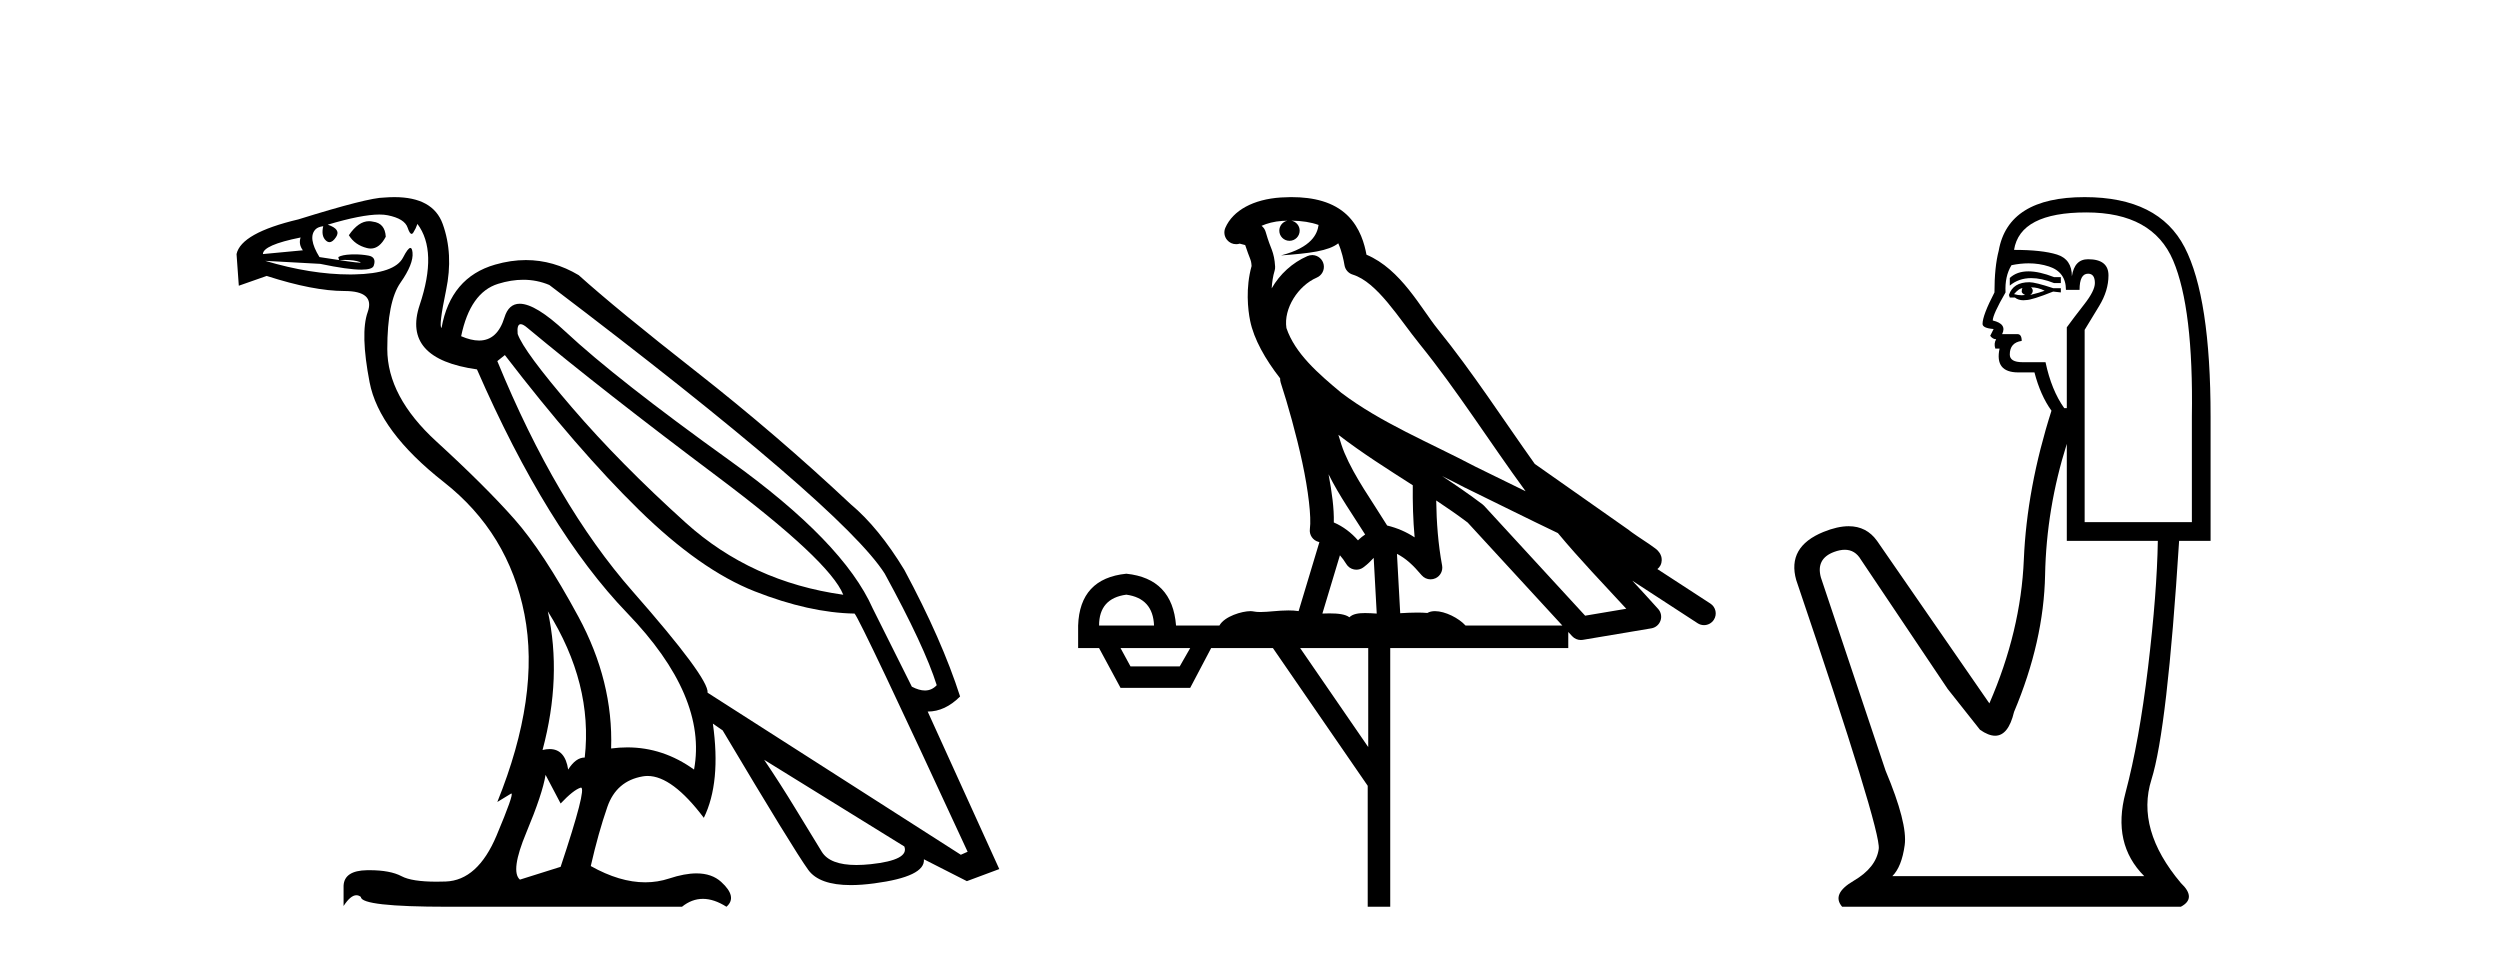 <?xml version='1.0' encoding='UTF-8' standalone='yes'?><svg xmlns='http://www.w3.org/2000/svg' xmlns:xlink='http://www.w3.org/1999/xlink' width='107.0' height='41.0' ><path d='M 15.796 9.467 Q 15.34 9.467 14.931 10.068 Q 15.189 10.487 15.705 10.616 Q 15.789 10.638 15.868 10.638 Q 16.245 10.638 16.511 10.132 Q 16.479 9.551 15.963 9.487 Q 15.878 9.467 15.796 9.467 ZM 12.866 10.164 Q 12.769 10.455 12.963 10.713 L 11.253 10.874 Q 11.253 10.487 12.866 10.164 ZM 22.286 13.875 Q 22.391 13.875 22.576 14.035 Q 25.834 16.745 30.672 20.374 Q 35.511 24.003 36.092 25.455 Q 32.156 24.906 29.35 22.374 Q 26.543 19.842 24.479 17.439 Q 22.414 15.035 22.156 14.293 Q 22.116 13.875 22.286 13.875 ZM 22.395 11.974 Q 22.981 11.974 23.511 12.197 Q 36.059 21.713 37.866 24.551 Q 39.576 27.68 40.092 29.326 Q 39.882 29.553 39.587 29.553 Q 39.338 29.553 39.027 29.39 L 37.35 26.035 Q 36.092 23.197 31.237 19.713 Q 26.382 16.229 24.205 14.197 Q 22.923 13 22.245 13 Q 21.771 13 21.592 13.584 Q 21.288 14.575 20.504 14.575 Q 20.165 14.575 19.737 14.39 Q 20.124 12.519 21.318 12.148 Q 21.878 11.974 22.395 11.974 ZM 23.447 26.164 L 23.447 26.164 Q 25.382 29.261 25.027 32.422 Q 24.64 32.422 24.318 32.938 Q 24.185 32.06 23.525 32.06 Q 23.385 32.06 23.221 32.1 Q 24.06 28.971 23.447 26.164 ZM 16.239 9.182 Q 16.44 9.182 16.592 9.213 Q 17.318 9.358 17.447 9.745 Q 17.535 10.01 17.616 10.01 Q 17.653 10.01 17.689 9.955 Q 17.802 9.777 17.866 9.584 Q 18.737 10.745 17.963 13.051 Q 17.189 15.358 20.414 15.81 Q 23.414 22.68 26.85 26.245 Q 30.285 29.809 29.705 32.938 Q 28.385 31.988 26.849 31.988 Q 26.508 31.988 26.156 32.035 Q 26.253 29.164 24.753 26.39 Q 23.253 23.616 22.011 22.213 Q 20.769 20.809 18.672 18.89 Q 16.576 16.971 16.576 14.939 Q 16.576 12.906 17.14 12.1 Q 17.705 11.293 17.656 10.81 Q 17.636 10.611 17.565 10.611 Q 17.462 10.611 17.253 11.019 Q 16.898 11.713 15.156 11.745 Q 15.069 11.747 14.981 11.747 Q 13.311 11.747 11.35 11.164 L 11.35 11.164 L 13.705 11.293 Q 14.891 11.541 15.465 11.541 Q 15.937 11.541 15.995 11.374 Q 16.124 11.003 15.769 10.939 Q 15.485 10.887 15.181 10.887 Q 15.105 10.887 15.027 10.89 Q 14.64 10.906 14.479 11.003 L 14.511 11.132 Q 14.64 11.125 14.756 11.125 Q 15.16 11.125 15.398 11.213 Q 15.478 11.242 15.4 11.242 Q 15.178 11.242 13.673 11.003 Q 13.156 10.164 13.511 9.81 Q 13.608 9.713 13.834 9.681 L 13.834 9.681 Q 13.737 10.1 13.947 10.293 Q 14.023 10.364 14.101 10.364 Q 14.239 10.364 14.382 10.148 Q 14.608 9.81 14.027 9.616 Q 15.481 9.182 16.239 9.182 ZM 21.608 15.197 Q 24.705 19.229 27.334 21.809 Q 29.963 24.39 32.301 25.309 Q 34.64 26.229 36.576 26.261 Q 36.834 26.551 41.414 36.455 L 41.124 36.584 L 30.285 29.648 Q 30.35 29.035 27.076 25.309 Q 23.801 21.584 21.285 15.455 L 21.608 15.197 ZM 32.705 32.519 L 38.705 36.229 Q 38.93 36.809 37.269 36.987 Q 36.937 37.022 36.654 37.022 Q 35.521 37.022 35.172 36.455 Q 34.737 35.745 34.059 34.632 Q 33.382 33.519 32.705 32.519 ZM 23.35 33.164 L 23.995 34.39 Q 24.543 33.809 24.85 33.713 Q 24.858 33.71 24.865 33.71 Q 25.125 33.71 23.995 37.1 L 22.253 37.648 Q 21.834 37.293 22.527 35.632 Q 23.221 33.971 23.35 33.164 ZM 16.879 8.437 Q 16.673 8.437 16.447 8.455 Q 15.769 8.455 12.769 9.39 Q 10.318 9.971 10.124 10.874 L 10.221 12.229 L 11.414 11.81 Q 13.414 12.455 14.737 12.455 Q 16.06 12.455 15.737 13.358 Q 15.414 14.261 15.818 16.358 Q 16.221 18.455 18.995 20.632 Q 21.769 22.809 22.447 26.293 Q 23.124 29.777 21.285 34.325 L 21.866 33.971 Q 21.878 33.963 21.886 33.963 Q 22.009 33.963 21.253 35.761 Q 20.447 37.68 19.076 37.729 Q 18.87 37.736 18.684 37.736 Q 17.627 37.736 17.189 37.503 Q 16.701 37.244 15.811 37.244 Q 15.759 37.244 15.705 37.245 Q 14.737 37.261 14.705 37.906 L 14.705 38.777 Q 15.004 38.316 15.254 38.316 Q 15.355 38.316 15.447 38.39 Q 15.447 38.809 19.156 38.809 L 29.189 38.809 Q 29.608 38.471 30.084 38.471 Q 30.559 38.471 31.092 38.809 Q 31.576 38.39 30.866 37.745 Q 30.466 37.381 29.81 37.381 Q 29.302 37.381 28.64 37.6 Q 28.145 37.763 27.616 37.763 Q 26.524 37.763 25.285 37.067 Q 25.608 35.648 25.995 34.535 Q 26.382 33.422 27.511 33.229 Q 27.612 33.211 27.716 33.211 Q 28.773 33.211 30.124 35.003 Q 30.866 33.487 30.511 30.971 L 30.511 30.971 L 30.93 31.261 Q 33.963 36.358 34.592 37.229 Q 35.063 37.882 36.415 37.882 Q 36.866 37.882 37.414 37.809 Q 39.608 37.519 39.543 36.777 L 39.543 36.777 L 41.382 37.713 L 42.769 37.196 L 39.705 30.455 Q 40.447 30.455 41.092 29.809 Q 40.317 27.39 38.705 24.39 Q 37.608 22.584 36.414 21.584 Q 33.253 18.616 29.818 15.922 Q 26.382 13.229 24.769 11.777 Q 23.686 11.131 22.508 11.131 Q 21.863 11.131 21.189 11.326 Q 19.285 11.874 18.898 14.035 Q 18.769 13.971 19.092 12.422 Q 19.414 10.874 18.947 9.584 Q 18.531 8.437 16.879 8.437 Z' style='fill:#000000;stroke:none' /><path d='M 55.268 9.444 C 55.721 9.448 56.12 9.513 56.435 9.628 C 56.383 10.005 56.151 10.588 54.827 10.932 C 56.059 10.843 56.863 10.742 57.278 10.414 C 57.428 10.752 57.509 11.134 57.545 11.353 C 57.576 11.541 57.711 11.696 57.893 11.752 C 58.947 12.075 59.873 13.629 60.763 14.728 C 62.364 16.707 63.751 18.912 65.297 21.026 C 64.584 20.676 63.871 20.326 63.154 19.976 C 61.16 18.928 59.114 18.102 57.406 16.81 C 56.413 15.983 55.428 15.129 55.059 14.04 C 54.931 13.201 55.56 12.229 56.354 11.883 C 56.571 11.792 56.696 11.563 56.655 11.332 C 56.614 11.1 56.417 10.928 56.182 10.918 C 56.175 10.918 56.168 10.918 56.16 10.918 C 56.089 10.918 56.018 10.933 55.953 10.963 C 55.317 11.24 54.773 11.735 54.428 12.342 C 54.444 12.085 54.481 11.822 54.554 11.585 C 54.571 11.529 54.578 11.47 54.575 11.411 C 54.558 11.099 54.505 10.882 54.437 10.698 C 54.368 10.514 54.293 10.35 54.17 9.924 C 54.141 9.821 54.079 9.73 53.994 9.665 C 54.23 9.561 54.527 9.477 54.884 9.454 C 54.956 9.449 55.025 9.449 55.095 9.447 L 55.095 9.447 C 54.9 9.49 54.754 9.664 54.754 9.872 C 54.754 10.112 54.949 10.307 55.19 10.307 C 55.43 10.307 55.626 10.112 55.626 9.872 C 55.626 9.658 55.471 9.481 55.268 9.444 ZM 57.282 18.609 C 58.303 19.396 59.396 20.083 60.467 20.769 C 60.459 21.509 60.478 22.253 60.546 22.999 C 60.198 22.771 59.814 22.6 59.37 22.492 C 58.71 21.42 57.986 20.432 57.544 19.384 C 57.452 19.167 57.366 18.896 57.282 18.609 ZM 56.862 20.299 C 57.322 21.223 57.91 22.054 58.428 22.877 C 58.329 22.944 58.239 23.014 58.168 23.082 C 58.149 23.099 58.139 23.111 58.122 23.128 C 57.837 22.8 57.489 22.534 57.087 22.361 C 57.102 21.773 57.007 21.065 56.862 20.299 ZM 61.723 20.376 L 61.723 20.376 C 62.052 20.539 62.379 20.703 62.7 20.872 C 62.705 20.874 62.71 20.876 62.714 20.878 C 64.031 21.52 65.346 22.18 66.678 22.816 C 67.617 23.947 68.63 24.996 69.605 26.055 C 69.018 26.154 68.431 26.252 67.844 26.351 C 66.403 24.783 64.962 23.216 63.52 21.648 C 63.5 21.626 63.478 21.606 63.454 21.588 C 62.891 21.162 62.309 20.763 61.723 20.376 ZM 57.349 23.766 C 57.447 23.877 57.538 24.001 57.622 24.141 C 57.694 24.261 57.814 24.345 57.952 24.373 C 57.985 24.38 58.018 24.383 58.052 24.383 C 58.157 24.383 58.26 24.35 58.346 24.288 C 58.557 24.135 58.685 23.989 58.794 23.876 L 58.924 26.261 C 58.756 26.25 58.585 26.239 58.425 26.239 C 58.143 26.239 57.896 26.275 57.754 26.42 C 57.585 26.29 57.28 26.253 56.903 26.253 C 56.806 26.253 56.704 26.256 56.598 26.26 L 57.349 23.766 ZM 48.206 25.452 C 48.968 25.556 49.364 25.997 49.393 26.774 L 47.04 26.774 C 47.04 25.997 47.429 25.556 48.206 25.452 ZM 61.47 21.42 L 61.47 21.42 C 61.932 21.727 62.384 22.039 62.816 22.365 C 64.167 23.835 65.519 25.304 66.87 26.774 L 62.726 26.774 C 62.437 26.454 61.851 26.157 61.416 26.157 C 61.293 26.157 61.181 26.181 61.093 26.235 C 60.955 26.223 60.81 26.218 60.66 26.218 C 60.425 26.218 60.179 26.23 59.929 26.245 L 59.79 23.705 L 59.79 23.705 C 60.168 23.898 60.476 24.18 60.845 24.618 C 60.943 24.734 61.084 24.796 61.229 24.796 C 61.301 24.796 61.374 24.78 61.443 24.748 C 61.649 24.651 61.763 24.427 61.722 24.203 C 61.552 23.286 61.483 22.359 61.47 21.42 ZM 50.94 27.738 L 50.492 28.522 L 48.385 28.522 L 47.959 27.738 ZM 58.56 27.738 L 58.56 31.974 L 55.647 27.738 ZM 55.28 8.437 C 55.264 8.437 55.247 8.437 55.231 8.437 C 55.095 8.438 54.958 8.443 54.82 8.452 L 54.82 8.452 C 53.649 8.528 52.77 9.003 52.445 9.749 C 52.369 9.923 52.398 10.125 52.52 10.271 C 52.616 10.387 52.758 10.451 52.905 10.451 C 52.943 10.451 52.982 10.447 53.02 10.438 C 53.05 10.431 53.056 10.427 53.061 10.427 C 53.067 10.427 53.074 10.432 53.111 10.441 C 53.149 10.449 53.211 10.467 53.294 10.489 C 53.386 10.772 53.456 10.942 53.496 11.049 C 53.541 11.17 53.556 11.213 53.568 11.386 C 53.307 12.318 53.408 13.254 53.506 13.729 C 53.666 14.516 54.154 15.378 54.79 16.194 C 54.788 16.255 54.794 16.316 54.814 16.375 C 55.122 17.319 55.482 18.6 55.739 19.795 C 55.995 20.99 56.132 22.136 56.063 22.638 C 56.027 22.892 56.19 23.132 56.439 23.194 C 56.45 23.197 56.46 23.201 56.47 23.203 L 55.581 26.155 C 55.437 26.133 55.29 26.126 55.144 26.126 C 54.711 26.126 54.285 26.195 53.942 26.195 C 53.829 26.195 53.725 26.187 53.633 26.167 C 53.602 26.16 53.563 26.157 53.518 26.157 C 53.16 26.157 52.41 26.375 52.19 26.774 L 50.335 26.774 C 50.23 25.429 49.521 24.69 48.206 24.555 C 46.876 24.69 46.189 25.429 46.144 26.774 L 46.144 27.738 L 47.04 27.738 L 47.959 29.441 L 50.94 29.441 L 51.837 27.738 L 54.481 27.738 L 58.538 33.632 L 58.538 38.809 L 59.502 38.809 L 59.502 27.738 L 67.122 27.738 L 67.122 27.048 C 67.178 27.109 67.234 27.17 67.29 27.23 C 67.386 27.335 67.52 27.392 67.659 27.392 C 67.687 27.392 67.714 27.39 67.742 27.386 C 68.721 27.221 69.699 27.057 70.678 26.893 C 70.859 26.863 71.008 26.737 71.069 26.564 C 71.13 26.392 71.092 26.2 70.97 26.064 C 70.604 25.655 70.233 25.253 69.863 24.854 L 69.863 24.854 L 72.658 26.674 C 72.742 26.729 72.837 26.756 72.931 26.756 C 73.095 26.756 73.256 26.675 73.352 26.527 C 73.503 26.295 73.438 25.984 73.205 25.833 L 70.936 24.356 C 70.984 24.317 71.03 24.268 71.065 24.202 C 71.146 24.047 71.125 23.886 71.098 23.803 C 71.071 23.72 71.041 23.679 71.018 23.647 C 70.924 23.519 70.876 23.498 70.809 23.446 C 70.743 23.395 70.669 23.343 70.588 23.288 C 70.427 23.178 70.241 23.056 70.081 22.949 C 69.92 22.842 69.77 22.73 69.765 22.726 C 69.75 22.711 69.733 22.698 69.716 22.686 C 68.378 21.745 67.039 20.805 65.702 19.865 C 65.698 19.862 65.693 19.86 65.689 19.857 C 64.33 17.95 63.043 15.95 61.543 14.096 C 60.813 13.194 59.961 11.524 58.485 10.901 C 58.404 10.459 58.221 9.754 57.669 9.217 C 57.074 8.638 56.212 8.437 55.28 8.437 Z' style='fill:#000000;stroke:none' /><path d='M 86.816 11.614 Q 86.32 11.614 86.019 11.897 L 86.019 12.224 Q 86.4 11.903 86.937 11.903 Q 87.374 11.903 87.912 12.115 L 88.204 12.115 L 88.204 11.86 L 87.912 11.86 Q 87.28 11.614 86.816 11.614 ZM 86.929 12.297 Q 87.221 12.297 87.512 12.443 Q 87.33 12.516 86.893 12.625 Q 87.002 12.552 87.002 12.443 Q 87.002 12.37 86.929 12.297 ZM 86.565 12.334 Q 86.529 12.37 86.529 12.479 Q 86.529 12.552 86.674 12.625 Q 86.601 12.637 86.525 12.637 Q 86.371 12.637 86.201 12.588 Q 86.419 12.334 86.565 12.334 ZM 86.856 12.079 Q 86.164 12.079 85.982 12.625 L 86.019 12.734 L 86.237 12.734 Q 86.383 12.851 86.598 12.851 Q 86.652 12.851 86.711 12.843 Q 86.966 12.843 87.876 12.479 L 88.204 12.516 L 88.204 12.334 L 87.876 12.334 Q 87.111 12.079 86.856 12.079 ZM 86.824 11.271 Q 87.282 11.271 87.694 11.405 Q 88.422 11.642 88.422 12.406 L 89.005 12.406 Q 89.005 11.714 89.369 11.714 Q 89.661 11.714 89.661 12.115 Q 89.661 12.443 89.205 13.025 Q 88.75 13.608 88.459 14.009 L 88.459 17.468 L 88.349 17.468 Q 87.803 16.704 87.548 15.502 L 86.565 15.502 Q 86.019 15.502 86.019 15.174 Q 86.019 14.664 86.529 14.591 Q 86.529 14.3 86.346 14.3 L 85.691 14.3 Q 85.909 13.863 85.29 13.717 Q 85.29 13.462 85.837 12.516 Q 85.8 11.824 86.092 11.35 Q 86.472 11.271 86.824 11.271 ZM 89.296 9.092 Q 92.137 9.092 93.011 11.15 Q 93.885 13.208 93.812 17.833 L 93.812 22.348 L 89.223 22.348 L 89.223 14.118 Q 89.442 13.754 89.843 13.098 Q 90.243 12.443 90.243 11.787 Q 90.243 11.095 89.369 11.095 Q 88.786 11.095 88.677 11.824 Q 88.677 11.095 88.04 10.895 Q 87.403 10.695 86.201 10.695 Q 86.456 9.092 89.296 9.092 ZM 88.459 18.998 L 88.459 23.15 L 92.355 23.15 Q 92.319 25.371 91.937 28.558 Q 91.554 31.744 90.972 33.929 Q 90.389 36.114 91.773 37.498 L 80.993 37.498 Q 81.394 37.098 81.521 36.169 Q 81.649 35.24 80.702 32.982 L 77.934 24.716 Q 77.715 23.914 78.498 23.623 Q 78.749 23.53 78.957 23.53 Q 79.398 23.53 79.646 23.951 L 83.36 29.486 L 84.744 31.234 Q 85.108 31.489 85.392 31.489 Q 85.958 31.489 86.201 30.47 Q 87.475 27.447 87.53 24.606 Q 87.585 21.766 88.459 18.998 ZM 89.223 8.437 Q 85.946 8.437 85.545 10.731 Q 85.363 11.423 85.363 12.516 Q 84.853 13.499 84.853 13.863 Q 84.853 14.045 85.327 14.082 L 85.181 14.373 Q 85.29 14.519 85.436 14.519 Q 85.327 14.701 85.4 14.919 L 85.582 14.919 Q 85.363 15.939 86.383 15.939 L 87.075 15.939 Q 87.33 16.922 87.803 17.578 Q 86.747 20.892 86.62 23.951 Q 86.492 27.01 85.145 30.105 L 80.338 23.15 Q 79.889 22.522 79.124 22.522 Q 78.645 22.522 78.043 22.767 Q 76.477 23.405 76.878 24.825 Q 80.52 35.568 80.41 36.333 Q 80.301 37.134 79.336 37.699 Q 78.371 38.263 78.844 38.809 L 93.339 38.809 Q 94.031 38.445 93.339 37.79 Q 91.409 35.495 92.082 33.365 Q 92.756 31.234 93.266 23.15 L 94.613 23.15 L 94.613 17.833 Q 94.613 12.734 93.503 10.585 Q 92.392 8.437 89.223 8.437 Z' style='fill:#000000;stroke:none' /></svg>